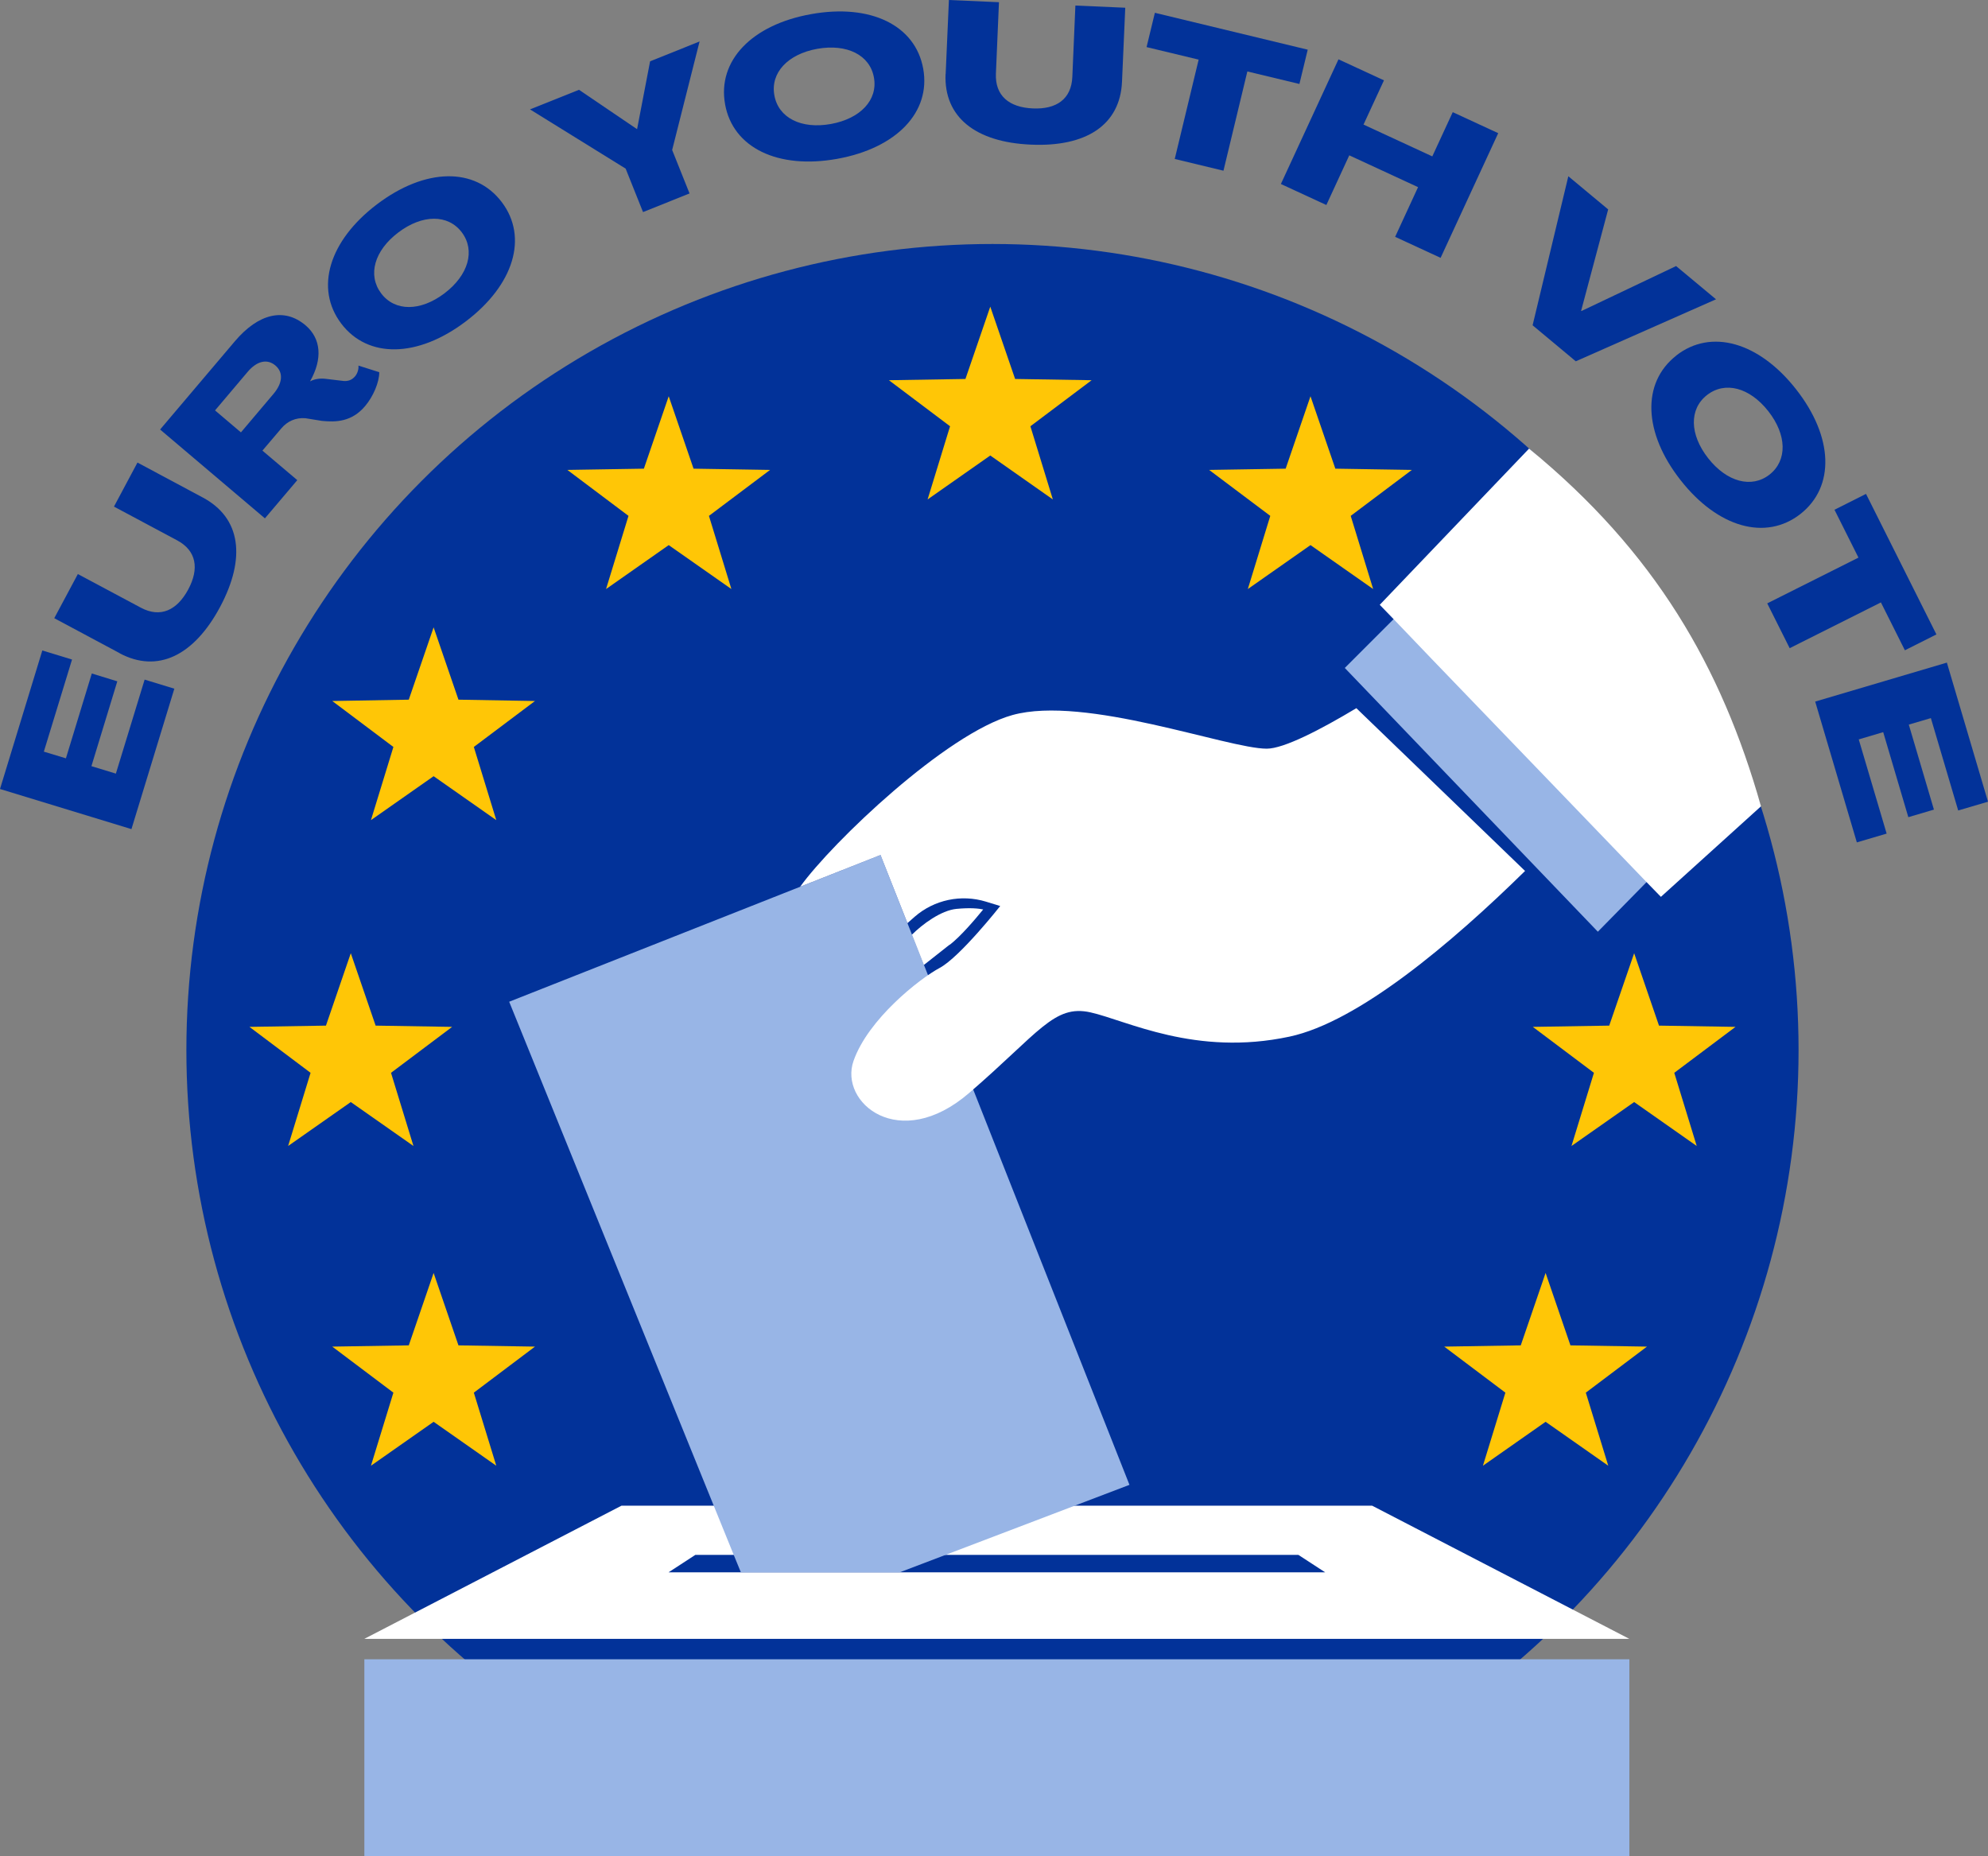 <?xml version="1.0" encoding="UTF-8"?>
<svg id="Calque_1" data-name="Calque 1" xmlns="http://www.w3.org/2000/svg" viewBox="0 0 208.1 194.3">
  <rect x="0" y="0" width="208.1" height="194.3" fill="#808080" stroke="none"/>
  <defs>
    <style>
      .cls-1 {
        fill: #023299;
      }

      .cls-1, .cls-2, .cls-3, .cls-4 {
        stroke-width: 0px;
      }

      .cls-2 {
        fill: #ffc606;
      }

      .cls-3 {
        fill: #98b5e6;
      }

      .cls-4 {
        fill: #fff;
      }
    </style>
  </defs>
  <circle class="cls-1" cx="103.89" cy="109.92" r="84.38"/>
  <g>
    <polygon class="cls-2" points="103.66 32.1 106.26 39.67 114.27 39.8 107.86 44.62 110.21 52.28 103.66 47.68 97.1 52.28 99.45 44.62 93.05 39.8 101.06 39.67 103.66 32.1 103.66 32.1"/>
    <polygon class="cls-2" points="36.72 99.78 39.32 107.36 47.33 107.49 40.93 112.3 43.28 119.96 36.72 115.36 30.16 119.96 32.51 112.3 26.11 107.49 34.12 107.36 36.72 99.78 36.72 99.78"/>
    <polygon class="cls-2" points="45.39 65.67 47.99 73.24 56 73.38 49.6 78.19 51.95 85.85 45.39 81.25 38.83 85.85 41.18 78.19 34.78 73.38 42.79 73.24 45.39 65.67 45.39 65.67"/>
    <polygon class="cls-2" points="70 41.48 72.6 49.06 80.61 49.19 74.21 54 76.56 61.66 70 57.06 63.44 61.66 65.79 54 59.39 49.19 67.4 49.06 70 41.48 70 41.48"/>
    <polygon class="cls-2" points="45.39 133.25 47.99 140.83 56 140.96 49.6 145.78 51.95 153.43 45.39 148.83 38.83 153.43 41.18 145.78 34.78 140.96 42.79 140.83 45.39 133.25 45.39 133.25"/>
    <polygon class="cls-2" points="161.79 133.25 159.19 140.83 151.18 140.96 157.58 145.78 155.23 153.43 161.79 148.83 168.35 153.43 166 145.78 172.4 140.96 164.39 140.83 161.79 133.25 161.79 133.25"/>
    <polygon class="cls-2" points="137.18 41.48 134.58 49.06 126.57 49.19 132.97 54 130.62 61.66 137.18 57.06 143.74 61.66 141.39 54 147.79 49.19 139.78 49.06 137.18 41.48 137.18 41.48"/>
    <polygon class="cls-2" points="171.06 99.78 173.66 107.36 181.67 107.49 175.26 112.3 177.61 119.96 171.06 115.36 164.5 119.96 166.85 112.3 160.45 107.49 168.45 107.36 171.06 99.78 171.06 99.78"/>
  </g>
  <polygon class="cls-3" points="170.56 194.3 38.14 194.3 38.14 173.69 170.56 173.69 170.56 194.3 170.56 194.3"/>
  <path class="cls-4" d="M69.98,164.59l2.81-1.83h63.12l2.81,1.83h-68.74ZM143.63,157.61h-78.57l-26.92,13.94h132.41l-26.92-13.94h0Z"/>
  <polygon class="cls-3" points="118.23 155.43 99.01 162.75 94.2 164.58 77.55 164.58 76.8 162.75 53.3 104.86 92.17 89.5 118.23 155.43 118.23 155.43"/>
  <polygon class="cls-3" points="140.77 69.92 167.26 97.53 174.72 89.93 147.39 63.3 140.77 69.92 140.77 69.92"/>
  <path class="cls-4" d="M184.34,84.4l-10.48,9.48-1.51-1.55-6.86-7.13-15.58-16.18-4.02-4.2-1.46-1.51,15.63-16.35c13.21,10.84,20.14,22.85,24.28,37.45h0Z"/>
  <path class="cls-4" d="M99.43,98.89c1.11-.86,2.57-2.56,3.49-3.69-.47-.1-1.34-.2-2.8-.06-1.62.16-3.57,1.61-4.66,2.7l1.25,3.17c.54-.43,1.54-1.22,2.7-2.13h0Z"/>
  <path class="cls-4" d="M141.98,74.13c-3.75,2.25-7.59,4.24-9.38,4.24-4.09,0-19.02-5.63-26.62-3.52-6.92,1.92-18.85,13.29-22.22,17.97l8.41-3.32,2.82,7.13c.27-.24.52-.46.76-.67,2.05-1.78,4.86-2.37,7.45-1.58l1.5.46s-4.22,5.35-6.34,6.48c-2.11,1.13-7.47,5.35-9.01,9.72-1.55,4.37,4.79,9.68,12.11,3.36,7.33-6.32,8.87-9.27,12.68-8.43,3.8.85,10.99,4.65,20.85,2.54,7.18-1.54,16.9-9.73,24.65-17.34l-17.67-17.05h0Z"/>
  <g>
    <path class="cls-1" d="M0,82.59l4.43-14.5,3.11.95-2.95,9.64,2.31.7,2.71-8.88,2.67.82-2.71,8.88,2.56.78,3.01-9.84,3.11.95-4.49,14.7-13.76-4.2Z"/>
    <path class="cls-1" d="M12.52,68.37l-6.84-3.66,2.47-4.62,6.59,3.52c2.06,1.1,3.79.27,4.96-1.9s.88-4.07-1.18-5.16l-6.59-3.52,2.46-4.61,6.84,3.66c3.97,2.12,4.55,6.31,1.81,11.45-2.74,5.12-6.55,6.97-10.52,4.85Z"/>
    <path class="cls-1" d="M33.71,44.06l-1.73-.28c-1.03-.09-1.91.33-2.52,1.05l-1.99,2.34,3.65,3.09-3.39,4-10.97-9.3,7.82-9.23c2.49-2.94,5.19-3.55,7.4-1.68,1.64,1.39,1.8,3.53.48,5.86h.02c.45-.24,1.03-.33,1.65-.25l1.84.22c.44.03.85-.07,1.21-.5.22-.26.39-.74.34-1.11l2.18.69c.01,1.04-.63,2.55-1.49,3.56-1.4,1.65-3.05,1.68-4.49,1.54ZM28.63,41.23c.97-1.15,1.04-2.25.2-2.97-.86-.73-1.94-.48-2.91.67l-3.41,4.03,2.71,2.3,3.41-4.03Z"/>
    <path class="cls-1" d="M35.72,33.87c-2.79-3.68-1.28-8.68,3.75-12.49,5.05-3.82,10.26-3.91,13.05-.23,2.79,3.68,1.28,8.68-3.77,12.5-5.03,3.81-10.25,3.9-13.04.21ZM48.34,24.32c-1.44-1.91-4.13-1.89-6.64.01-2.52,1.9-3.24,4.47-1.8,6.38,1.44,1.91,4.11,1.9,6.62,0,2.51-1.9,3.26-4.48,1.82-6.39Z"/>
    <path class="cls-1" d="M65.49,17.65l-10.01-6.2,5.13-2.05,6.06,4.11h.02s1.36-7.09,1.36-7.09l5.18-2.08-2.87,11.36,1.82,4.55-4.87,1.95-1.82-4.55Z"/>
    <path class="cls-1" d="M75.9,10.91c-.82-4.55,2.79-8.32,9-9.43,6.23-1.12,10.92,1.16,11.74,5.71.82,4.55-2.79,8.32-9.02,9.44-6.21,1.11-10.9-1.17-11.72-5.71ZM91.48,8.11c-.42-2.35-2.82-3.55-5.93-3-3.1.56-4.92,2.52-4.49,4.87.42,2.35,2.8,3.56,5.91,3,3.1-.56,4.94-2.52,4.51-4.87Z"/>
    <path class="cls-1" d="M98.99,7.75l.34-7.75,5.24.23-.32,7.47c-.1,2.33,1.39,3.54,3.86,3.65,2.47.11,4.04-.97,4.14-3.3l.32-7.47,5.22.23-.34,7.75c-.2,4.5-3.72,6.84-9.54,6.58-5.8-.25-9.12-2.89-8.93-7.39Z"/>
    <path class="cls-1" d="M125.47,6.24l-5.45-1.31.87-3.59,16,3.86-.87,3.59-5.45-1.31-2.5,10.39-5.1-1.23,2.5-10.39Z"/>
    <path class="cls-1" d="M140.11,6.21l4.76,2.2-2.14,4.63,7.2,3.33,2.14-4.63,4.76,2.2-6.03,13.05-4.76-2.2,2.4-5.2-7.2-3.33-2.4,5.2-4.76-2.2,6.03-13.05Z"/>
    <path class="cls-1" d="M164.17,18.45l4.17,3.47-2.83,10.61.03.03,9.91-4.71,4.18,3.48-14.68,6.49-4.52-3.77,3.74-15.6Z"/>
    <path class="cls-1" d="M175.46,37.22c3.63-2.85,8.66-1.43,12.55,3.53,3.91,4.98,4.09,10.19.46,13.05-3.64,2.85-8.66,1.43-12.56-3.55-3.89-4.96-4.08-10.18-.44-13.03ZM185.23,49.68c1.88-1.48,1.82-4.16-.13-6.64-1.95-2.48-4.52-3.16-6.41-1.69s-1.83,4.14.12,6.62c1.95,2.48,4.54,3.18,6.42,1.71Z"/>
    <path class="cls-1" d="M194.54,58.37l-2.51-5.01,3.3-1.66,7.37,14.71-3.3,1.66-2.51-5.01-9.55,4.79-2.35-4.69,9.55-4.79Z"/>
    <path class="cls-1" d="M203.8,69.38l4.3,14.54-3.12.92-2.86-9.67-2.31.68,2.63,8.9-2.68.79-2.63-8.9-2.56.76,2.92,9.86-3.12.92-4.36-14.74,13.79-4.08Z"/>
  </g>
</svg>